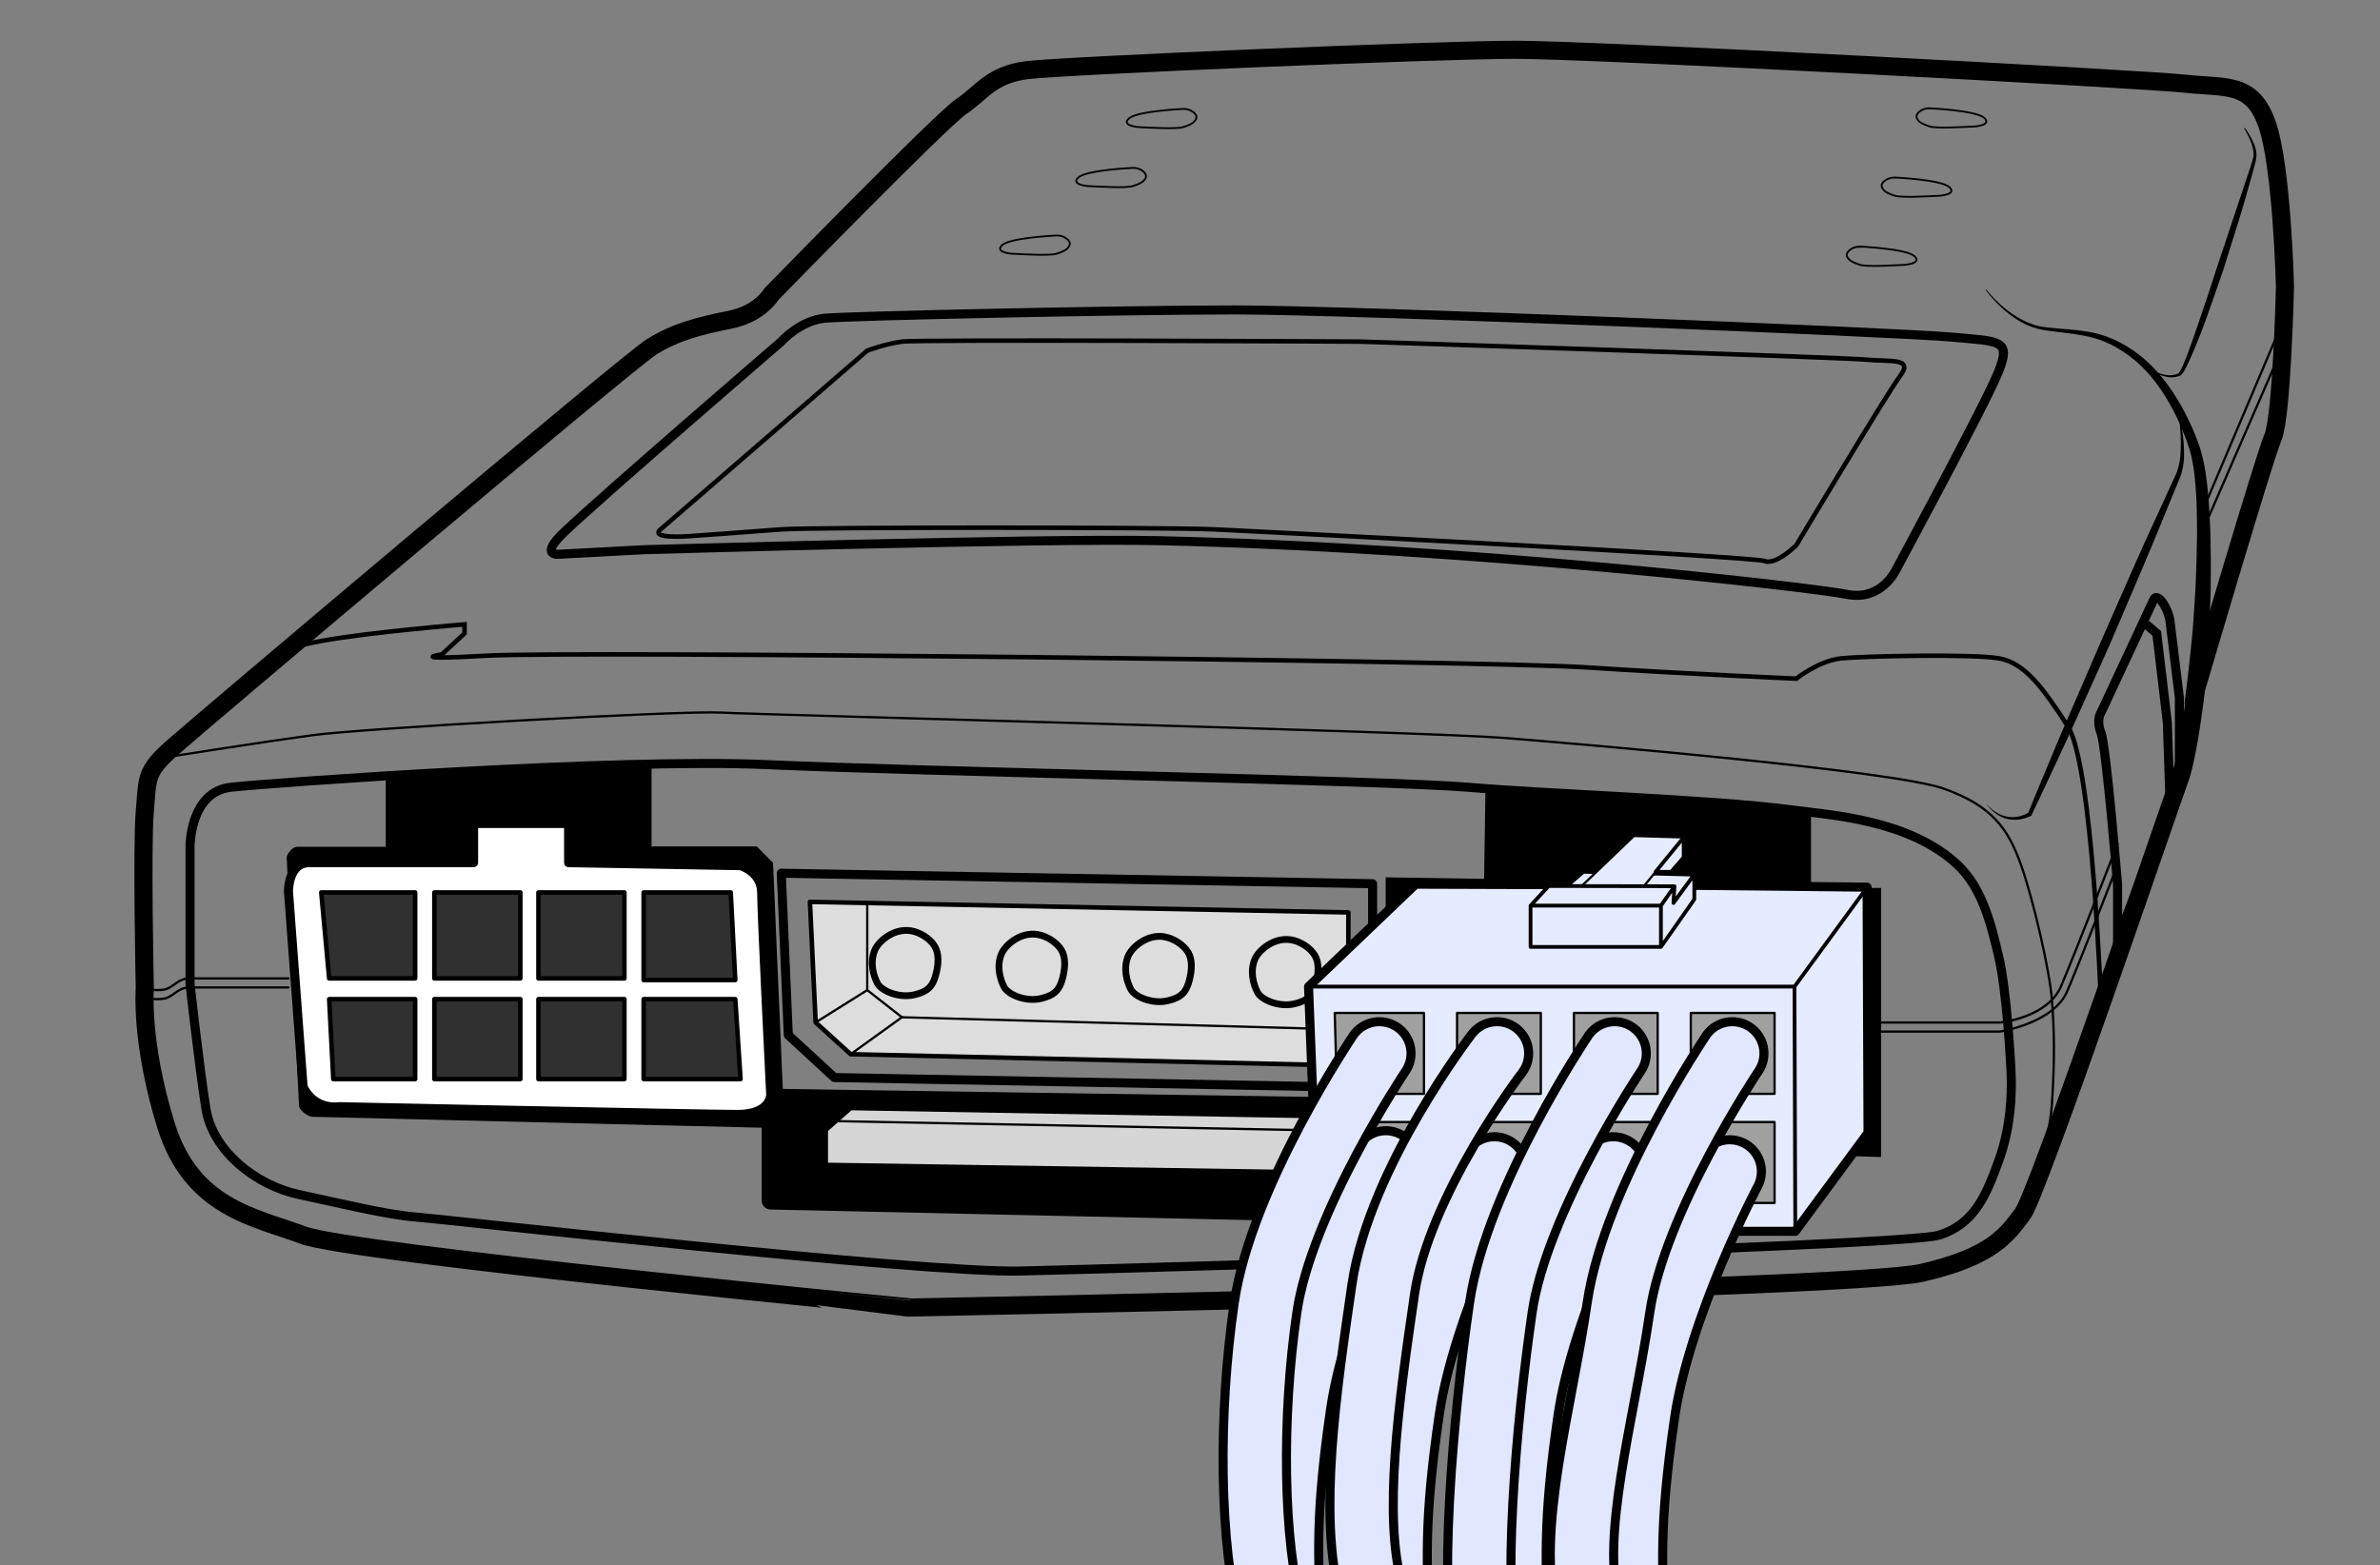 <?xml version="1.0" encoding="utf-8"?>
<!-- Generator: Adobe Illustrator 16.0.0, SVG Export Plug-In . SVG Version: 6.00 Build 0)  -->
<!DOCTYPE svg PUBLIC "-//W3C//DTD SVG 1.1//EN" "http://www.w3.org/Graphics/SVG/1.1/DTD/svg11.dtd">
<svg version="1.1" xmlns="http://www.w3.org/2000/svg" xmlns:xlink="http://www.w3.org/1999/xlink" x="0px" y="0px" width="263px"
	 height="173px" viewBox="43 81 263 173" enable-background="new 43 81 263 173" xml:space="preserve">
<rect x="43" y="81" width="263" height="173" fill="#808080" stroke="none"/>
<g id="レイヤー_1">
	<path stroke="#000000" stroke-width="0.25" stroke-linecap="round" stroke-miterlimit="10" d="M196.25,207l54.5,1.736V179.25H243
		v-8.504l-35.725-2.587l-0.15,10.09l-10.875-0.17V207z"/>
	<path stroke="#000000" stroke-width="0.5" stroke-linecap="round" stroke-miterlimit="10" d="M114.75,174.833v-9.39l-28.876,1.285
		v8.1h-9.998c0,0-0.25-0.051-0.625,0.369c-0.37,0.421-0.32,0.611-0.32,0.611l1.36,27.34c0,0-0.06,0.24,0.55,0.709
		c0.38,0.281,0.67,0.311,0.67,0.311l50.66,1.23l1.17-2.01l-1.16-26.931l-1.66-1.67h-11.34"/>
	<path fill="none" stroke="#000000" stroke-width="2" stroke-miterlimit="10" d="M59,190.25c0,0-0.333-15.917,0-19.583s0-4.333,3-7
		s50.333-42.667,53-44.334s5.334-2.333,8.667-3s4.583-2.833,4.583-2.833s18.75-19.25,21-20.75s3.25-3.5,7.25-4s45.25-2.25,54-2.25
		s69.5,3.25,74,3.75s7.333-0.25,9,4.417s2,18,2,18s-0.333,14.333-1.333,16.667s-8.5,27.826-8.5,27.826s-0.833,7.333-1.833,10
		s-15.667,45.834-17.333,48s-3.16,4.674-11.16,6.507s-111.66,3.826-111.66,3.826S81.84,219.5,76.5,217.5s-12.333-3-15.167-12.167
		S59,190.25,59,190.25z"/>
	<path d="M262.5,113c0,0,0.544,0.764,1.76,1.83c0.61,0.523,1.396,1.128,2.4,1.613c0.494,0.258,1.058,0.445,1.656,0.6
		c0.6,0.12,1.265,0.188,1.949,0.244c1.37,0.126,2.894,0.188,4.48,0.586c1.58,0.395,3.15,1.21,4.56,2.27
		c1.4,1.07,2.66,2.498,3.69,4.028c1.05,1.54,1.91,3.229,2.62,4.979c0.34,0.881,0.68,1.791,0.857,2.74
		c0.21,0.881,0.33,1.851,0.44,2.771c0.21,1.84,0.28,3.649,0.35,5.39c0.04,1.74,0.061,3.43,0.04,5.03c0.011,1.61-0.1,3.13-0.14,4.5
		c-0.04,1.38-0.18,2.67-0.25,3.81c-0.08,1.15-0.18,2.131-0.25,2.93l-0.25,2.561c-0.06,0.551-0.55,0.95-1.1,0.891
		c-0.555-0.051-0.95-0.541-0.9-1.09v-0.051l0.31-2.51c0.091-0.801,0.21-1.78,0.32-2.891c0.101-1.119,0.271-2.359,0.34-3.75
		c0.09-1.399,0.221-2.869,0.271-4.459c0.067-1.58,0.107-3.25,0.13-4.98c-0.01-1.721-0.01-3.51-0.16-5.3
		c-0.08-0.89-0.15-1.75-0.34-2.671c-0.13-0.869-0.42-1.719-0.73-2.569c-0.636-1.7-1.424-3.351-2.385-4.86
		c-0.96-1.52-2.07-2.85-3.39-3.93c-1.32-1.07-2.771-1.891-4.261-2.32c-1.489-0.439-3-0.56-4.39-0.74
		c-0.689-0.08-1.35-0.17-1.99-0.33c-0.62-0.18-1.199-0.409-1.689-0.68c-1.01-0.539-1.771-1.189-2.37-1.74
		c-1.17-1.119-1.68-1.899-1.68-1.899l0.079,0.04V113H262.5z"/>
	<path fill="none" stroke="#000000" stroke-width="0.25" stroke-linecap="round" stroke-miterlimit="10" d="M250.75,194H264
		c0,0,5.25-0.5,6.75-4s6.25-15.75,6.25-15.75"/>
	<path fill="none" stroke="#000000" stroke-width="0.25" stroke-linecap="round" stroke-miterlimit="10" d="M277,176.58
		c0,0-4.083,10.5-5.583,14S264,195,264,195h-13.25 M286.584,137l8.8-20.745l0.085,2.577l-8.89,20.418"/>
	<path fill="none" stroke="#000000" stroke-linecap="round" stroke-miterlimit="10" d="M76,213c-4.667-1-9.5-4.75-10.25-9.5
		S64,189.75,64,189.75V174.5c0,0,0-6,4.5-6.5s42.75-3.25,59.25-2.5s68.75,1.75,77.5,2.5s27.007,1.344,35.695,2.495
		c4.468,0.592,13.054,1.095,18.383,6.086c2.672,2.51,3.672,6.42,4.547,10.17s1.333,11.729,1.375,13.25c0.05,1.75,0,5.5-1.375,9.25
		s-2.625,7-6.625,8.25s-90.783,3.71-101.533,3.96S92.25,215.75,89,215.5S80.667,214,76,213z"/>
	<path fill="none" stroke="#000000" stroke-width="0.25" stroke-linecap="round" stroke-miterlimit="10" d="M59,190.25
		c0,0,1.625,0.375,2.5,0s1.25-1.125,2.5-1.125h10.875"/>
	<path fill="none" stroke="#000000" stroke-width="0.25" stroke-linecap="round" stroke-miterlimit="10" d="M59,191.25
		c0,0,1.625,0.375,2.5,0s1.25-1.125,2.5-1.125h10.875 M62.5,164.5c0,0,9.5-1.5,15-2.25s40.5-2.75,45.25-2.5s77.75,2.1,86.5,2.8
		s43,3.617,48.543,5.601c5.29,1.89,7.09,4.354,8.54,8.435c1.337,3.761,3.16,11.628,3.413,14.896c0.253,3.291,0.336,6.44,0,11.541
		c-0.336,5.09-3.247,12.16-3.247,12.16"/>
	<path fill="#FFFFFF" stroke="#000000" stroke-linecap="round" stroke-linejoin="round" stroke-miterlimit="10" d="M76.5,201.167
		L74.875,179.5c0,0-0.04-3.167,2.292-3.167h18.167V172h10.5v4.333l19,0.333c0,0,2.333,0.667,2.333,3s1,22.333,1,22.333
		s0,2.16-3.667,2.16s-44-0.86-44-0.86s-2.667,0.5-4-2.17v0.03V201.167z"/>
	<path fill="none" stroke="#000000" stroke-linecap="round" stroke-linejoin="round" stroke-miterlimit="10" d="M129.333,177.5
		l0.778,17.887l5.09,4.692l54.63,1.021l4.85-5.271v-17.17l-65.34-1.16L129.333,177.5z"/>
	<path fill="#FFFFFF" stroke="#000000" stroke-linecap="round" stroke-linejoin="round" stroke-miterlimit="10" d="M197.167,179.833
		V205.5l52.166,1.5v-26.333L197.167,179.833z"/>
	<path stroke="#000000" stroke-width="2" stroke-linecap="round" stroke-linejoin="round" stroke-miterlimit="10" d="
		M195.33,203.333v11.81l-67.163-1.476v-9.5l1.166-1.834L195.33,203.333L195.33,203.333z"/>
	
		<path fill="#DDDDDD" stroke="#000000" stroke-width="0.5" stroke-linecap="round" stroke-linejoin="round" stroke-miterlimit="10" d="
		M132.5,180.667l0.633,13.324L137,197.5l51,1.167l4-4.417v-12.417L132.5,180.667z"/>
	
		<path fill="#303030" stroke="#000000" stroke-width="0.5" stroke-linecap="round" stroke-linejoin="round" stroke-miterlimit="10" d="
		M78.5,179.625l0.875,9.5h9.5v-9.5H78.5z M88.875,191.417v8.833h-9.042l-0.458-8.833H88.875z M91,179.625h9.5v9.5H91V179.625z
		 M91,191.417h9.5v8.833H91V191.417z M102.5,179.625h9.5v9.5h-9.5V179.625z M102.5,191.417h9.5v8.833h-9.5V191.417z
		 M114.125,179.625v9.678h10.125l-0.5-9.678H114.125z M114.125,191.417v8.833h10.708l-0.583-8.833H114.125z"/>
	
		<path fill="none" stroke="#000000" stroke-width="0.75" stroke-linecap="round" stroke-linejoin="round" stroke-miterlimit="10" d="
		M143.62,183.855c-1.89-0.287-3.544,1.177-3.95,2.14c-0.556,1.319-0.192,2.75,0.29,3.67c0.435,0.837,2.374,1.668,4.07,1.272
		c1.552-0.36,2.05-1,2.375-2.188c0.324-1.19,0.374-2.36-0.113-3.17c-0.5-0.851-1.634-1.57-2.67-1.729h-0.002V183.855z
		 M157.62,184.266c-1.89-0.289-3.544,1.174-3.95,2.139c-0.556,1.32-0.192,2.75,0.29,3.671c0.435,0.838,2.374,1.67,4.07,1.272
		c1.552-0.359,2.05-1,2.375-2.188c0.324-1.189,0.374-2.36-0.113-3.17c-0.5-0.83-1.634-1.57-2.67-1.721l-0.002-0.01V184.266
		L157.62,184.266z M171.62,184.51c-1.89-0.285-3.544,1.178-3.95,2.143c-0.557,1.32-0.189,2.748,0.29,3.67
		c0.435,0.838,2.374,1.666,4.069,1.271c1.553-0.354,2.051-1,2.375-2.186c0.324-1.188,0.375-2.354-0.112-3.166
		c-0.5-0.83-1.634-1.57-2.67-1.72h-0.002V184.51z M185.62,184.855c-1.89-0.287-3.544,1.177-3.95,2.14
		c-0.556,1.319-0.192,2.75,0.29,3.67c0.435,0.837,2.374,1.668,4.07,1.272c1.552-0.36,2.05-1,2.375-2.188
		c0.319-1.19,0.374-2.36-0.113-3.17c-0.5-0.851-1.634-1.57-2.67-1.729h-0.002V184.855z"/>
	
		<path fill="none" stroke="#000000" stroke-width="0.25" stroke-linecap="round" stroke-linejoin="round" stroke-miterlimit="10" d="
		M133.133,193.99l5.7-3.573v-9.626 M137,197.5l5.667-4.083l-3.834-3"/>
	<path fill="none" stroke="#000000" stroke-width="0.25" stroke-linecap="round" stroke-miterlimit="10" d="M142.667,193.417
		l48.865,1.351"/>
	
		<path fill="#303030" stroke="#000000" stroke-width="0.5" stroke-linecap="round" stroke-linejoin="round" stroke-miterlimit="10" d="
		M200,182.875v6.428l2.333,2.736h5.25L210,189.3v-6.427L200,182.875z M212.625,194.092v6.325l1.875,2.75l5.438,0.257l1.687-2.32
		v-7.012H212.625z M224.25,194.092v6.575l1.92,2.785l5.58,0.298l2.417-2.646v-7.012H224.25L224.25,194.092z M236.5,183.417v6
		l2,2.622h5.667l2.333-2.38v-6.04l-10-0.21V183.417z M236.5,194.092v9.658l10,0.5v-10.158H236.5z M234.167,183.292v8.747h-9.917
		v-8.96l9.917,0.21V183.292z M221.625,183.094v8.945h-9v-9.17l9,0.22V183.094z M200.417,194.092H210v9.075l-9.583-0.229V194.092z"/>
	<path fill="#D6D6D6" stroke="#000000" stroke-width="0.5" stroke-linecap="round" stroke-miterlimit="10" d="M137,203.45
		l-2.75,2.425v3.859l57.282,0.891v-3.645l1.718-2.561L137,203.45z"/>
	<path fill="#FFFFFF" stroke="#000000" stroke-width="0.25" stroke-linecap="round" stroke-miterlimit="10" d="M191.532,209.625
		L193.25,207v-3.576l-1.718,2.557v3.65V209.625z"/>
	<path fill="none" stroke="#000000" stroke-width="0.25" stroke-linecap="round" stroke-miterlimit="10" d="M191.532,205.98
		l-57.282-1.105"/>
	<path fill="none" stroke="#000000" stroke-width="0.5" stroke-miterlimit="10" d="M275.174,192.04c0,0-0.924-26.54-3.674-30.79
		s-4.75-7-7.625-7.5s-14.875-0.25-17.375,0s-5,2.247-5,2.247s-11.75-0.497-23.25-1.247s-112.25-1.827-121.5-1.29
		s-4.917-0.144-4.917-0.144l2.5-2.316v-1c0,0-10.333,0.833-15.833,1.833s-5.142,2.165-5.142,2.165"/>
	<path fill="none" stroke="#000000" stroke-width="0.2" stroke-miterlimit="10" d="M159.762,107.027c0,0-5.066,0.223-6,1.045
		c-0.934,0.822,1.033,0.965,1.033,0.965c1.2,0.061,4.234,0.242,4.967,0c0.732-0.243,1.232-0.445,1.433-0.944
		C161.395,107.596,160.531,106.982,159.762,107.027L159.762,107.027z M168.18,99.555c0,0-5.066,0.221-6,1.043
		c-0.934,0.82,1.033,0.965,1.033,0.965c1.2,0.059,4.234,0.244,4.967,0c0.733-0.242,1.233-0.443,1.434-0.942
		c0.201-0.5-0.663-1.11-1.434-1.07V99.555z M173.766,93.035c0,0-5.064,0.223-6,1.045c-0.934,0.822,1.033,0.965,1.033,0.965
		c1.2,0.061,4.23,0.242,4.96,0c0.73-0.242,1.22-0.443,1.431-0.943c0.199-0.5-0.67-1.109-1.44-1.065h0.01v-0.002L173.766,93.035z
		 M248.536,108.25c0,0,5.063,0.225,6,1.045c0.933,0.822-1.034,0.967-1.034,0.967c-1.2,0.061-4.234,0.25-4.967,0
		c-0.733-0.24-1.233-0.439-1.438-0.939c-0.189-0.5,0.67-1.11,1.44-1.061l-0.01-0.012H248.536L248.536,108.25z M252.392,100.62
		c0,0,5.066,0.224,6,1.045c0.938,0.819-1.029,0.965-1.029,0.965c-1.2,0.058-4.233,0.243-4.971,0
		c-0.729-0.239-1.229-0.444-1.433-0.942c-0.21-0.5,0.66-1.109,1.43-1.065v-0.002H252.392z M256.25,92.971c0,0,5.065,0.221,6,1.043
		c0.933,0.82-1.034,0.965-1.034,0.965c-1.2,0.051-4.229,0.24-4.967,0c-0.74-0.25-1.24-0.449-1.44-0.949
		c-0.199-0.5,0.66-1.11,1.431-1.07l0.01,0.01L256.25,92.971z"/>
	<path fill="none" stroke="#000000" stroke-miterlimit="10" d="M281,147.25l-5.826,12.48c0,0-0.576,0.77,0,2.27
		S277,178.75,277,178.75v6.07l6.833-17.66v-9.036l-1.054-8.601C282.499,148,281.369,146.443,281,147.25L281,147.25z"/>
	<path fill="none" stroke="#000000" stroke-miterlimit="10" d="M280.167,150l1.166,1l1.167,9.833l0.303,8.99 M104.75,142.25
		c0,0-2.25,0.25,0.627-2.48c4.36-4.135,23.956-21.02,23.956-21.02s2.072-2.33,4.822-2.585s32.595-0.915,45.345-0.915
		s73.786,2.5,79.143,3c5.357,0.5,6.607,0.25,5.232,3.75S252.5,144,252.5,144s-1.593,3.46-5.427,2.68
		c-3.834-0.779-42.073-5.18-76.052-5.93c-12.891-0.285-56.891,1-56.891,1l-9.37,0.5H104.75L104.75,142.25z"/>
	<path fill="none" stroke="#000000" stroke-width="0.5" stroke-miterlimit="10" d="M116,139.5l22.833-19.75c0,0,2-0.75,3.833-1
		s50.583,0,50.583,0s53.66,1.75,56.08,2s5.17-0.25,3.67,1.75s-11.5,18.75-11.5,18.75s-2.25,2.25-3.5,1.75s-55.65-3.25-60.83-3.5
		c-5.19-0.25-44.76-0.25-47.84,0s-10.15,0.75-10.15,0.75s-4.46,0.348-3.19-0.75H116L116,139.5z"/>
	<path d="M283.833,126.954c0.228,0.965,0.398,1.95,0.466,2.944c0.07,0.99,0.101,2-0.14,3.01c-0.08,0.52-0.32,0.97-0.49,1.43
		l-0.57,1.37l-1.13,2.75c-1.479,3.67-3.08,7.3-4.62,10.95c-1.529,3.66-3.22,7.25-4.83,10.88c-0.81,1.812-1.649,3.61-2.489,5.399
		c-0.851,1.801-1.67,3.601-2.53,5.391l-0.04,0.08l-0.06,0.02c-0.221,0.08-0.44,0.19-0.671,0.25c-0.229,0.053-0.46,0.133-0.699,0.143
		c-0.471,0.06-0.96,0.01-1.4-0.12c-0.91-0.271-1.65-0.91-2.16-1.66c0.29,0.353,0.63,0.66,1,0.91c0.37,0.239,0.78,0.43,1.21,0.522
		c0.431,0.1,0.87,0.109,1.3,0.02c0.211-0.02,0.421-0.11,0.62-0.17c0.21-0.08,0.4-0.19,0.601-0.271l-0.101,0.099
		c0.73-1.851,1.511-3.66,2.271-5.5c0.76-1.83,1.52-3.66,2.32-5.471l2.359-5.449c0.78-1.82,1.561-3.641,2.37-5.451
		c1.61-3.619,3.17-7.27,4.85-10.859l1.24-2.71l0.62-1.351c0.2-0.459,0.45-0.889,0.55-1.35c0.28-0.92,0.32-1.91,0.311-2.89
		c-0.011-0.99-0.091-1.979-0.221-2.96l0.051,0.043h0.01L283.833,126.954z M291.027,95.1c0,0,0.34,0.395,0.77,1.193
		c0.19,0.41,0.462,0.907,0.54,1.568c0.074,0.699-0.2,1.38-0.384,2.119c-0.42,1.49-0.891,3.23-1.46,5.08l-1.818,5.78
		c-0.663,1.95-1.34,3.9-2.003,5.72c-0.664,1.82-1.35,3.49-2.03,4.9c-0.191,0.359-0.307,0.68-0.656,1.01
		c-0.236,0.141-0.354,0.11-0.53,0.18c-0.178,0.041-0.36,0.041-0.527,0.051c-0.664-0.02-1.189-0.24-1.603-0.43
		c-0.41-0.201-0.69-0.431-0.876-0.58l-0.28-0.23l0.3,0.21c0.19,0.14,0.5,0.31,0.91,0.49c0.41,0.159,0.93,0.33,1.53,0.31l0.43-0.07
		c0.13-0.06,0.37-0.109,0.42-0.17c0.15-0.17,0.33-0.549,0.48-0.879c0.609-1.4,1.16-3.121,1.8-4.94c0.63-1.82,1.27-3.78,1.9-5.729
		l3.579-10.74c0.221-0.74,0.53-1.41,0.511-1.98c-0.021-0.6-0.24-1.109-0.4-1.52c-0.36-0.82-0.64-1.25-0.64-1.25l0.05-0.043
		l-0.021-0.026L291.027,95.1z"/>
</g>
<g id="レイヤー_7" display="none">
	<g display="inline">
		<path fill="#DCFFF3" stroke="#000000" stroke-linecap="round" stroke-linejoin="round" d="M195.33,216.966l-5.773,8.117
			l-67.607-1.788l-0.03-11.42l9.01-8.887l64.39,0.971L195.33,216.966z"/>
		<path fill="none" stroke="#000000" stroke-width="0.5" stroke-linecap="round" stroke-linejoin="round" d="M121.95,212.26
			l67.606,0.68v11.511"/>
		<path fill="#FFFFFF" stroke="#000000" stroke-width="0.327" stroke-linecap="round" stroke-linejoin="round" d="M195.33,203.333
			l-5.773,9.606"/>
		<path fill="#565656" stroke="#000000" stroke-width="0.292" stroke-linecap="round" stroke-linejoin="round" d="M125.528,214.307
			h8.055v8h-8.055V214.307z M138.514,214.307h8.055v8h-8.06L138.514,214.307z M151.5,214.307h8.055v8H151.5V214.307z
			 M164.486,214.307h8.055v8h-8.05L164.486,214.307z M177.475,214.307h8.055v8h-8.061L177.475,214.307z"/>
		<g>
			<path fill="none" stroke="#000000" stroke-width="7" stroke-linecap="round" stroke-linejoin="round" d="M129.556,218.307
				c0,0-6.205,3.353-10.27,9.943c-2.724,4.417-2.942,10.904-2.02,15.417c0.927,4.543,5.793,11.833,5.793,11.833 M142.059,218.307
				c0,0-5.56,3.801-10.27,9.943c-3.91,5.083-4.67,10.374-4.99,14.75c-0.33,4.5,3.96,11.668,3.96,11.668 M155.459,218.307
				c0,0-5.08,4.193-10.27,9.943s-5.52,9.295-6.69,13.75s-2.17,12.668-2.17,12.668 M168.449,219.072c0,0-5.92,3.539-10.27,9.943
				c-3.39,4.983-7.15,12.282-8.33,14.108c-2.82,4.375-6.926,10.208-6.926,10.208 M181.083,219.072c0,0-3.39,6.334-8.563,12.095
				c-7.084,7.886-10.541,11.364-13.911,14.5c-7.34,6.817-12.727,11.167-12.727,11.167"/>
			<path fill="none" stroke="#E9FFFC" stroke-width="5" stroke-linecap="round" stroke-miterlimit="10" d="M129.556,218.307
				c0,0-6.205,3.353-10.27,9.943c-2.724,4.417-2.942,10.904-2.02,15.417c0.927,4.543,5.793,11.833,5.793,11.833 M142.059,218.307
				c0,0-5.56,3.801-10.27,9.943c-3.91,5.083-4.67,10.374-4.99,14.75c-0.33,4.5,3.96,11.668,3.96,11.668 M155.459,218.307
				c0,0-5.08,4.193-10.27,9.943s-5.52,9.295-6.69,13.75s-2.17,12.668-2.17,12.668 M168.449,219.072c0,0-5.92,3.539-10.27,9.943
				c-3.39,4.983-7.15,12.282-8.33,14.108c-2.82,4.375-6.926,10.208-6.926,10.208 M181.083,219.072c0,0-3.39,6.334-8.563,12.095
				c-7.084,7.886-10.541,11.364-13.911,14.5c-7.34,6.817-12.727,11.167-12.727,11.167"/>
		</g>
	</g>
</g>
<g id="レイヤー_2" display="none">
	<g display="inline">
		<g>
			<path fill="#DEF1FC" stroke="#000000" stroke-linecap="round" stroke-linejoin="round" d="M127.89,202.145l-11.916,11.892
				l-59.542-1.097V187.45l17.47-11.32l13.907,0.046l12.88,0.043l26.11,0.114L127.89,202.145z"/>
			<path fill="#DEF1FC" stroke="#000000" stroke-width="0.414" stroke-linecap="round" stroke-linejoin="round" d="M56.432,187.45
				h59.33v25.489 M89.28,177.5h13.22v3.29H89.28V177.5z"/>
			<path fill="#DEF1FC" stroke="#000000" stroke-width="0.414" stroke-linecap="round" stroke-linejoin="round" d="M89.28,177.5
				l3.152-2.738l12.26,0.313l-2.302,3.134L89.28,177.5z"/>
			<path fill="#DEF1FC" stroke="#000000" stroke-width="0.25" stroke-linecap="round" stroke-linejoin="round" d="M91.33,177.216
				l6.852,0.283l5.335-6.54l-5.5-0.16L91.33,177.216z"/>
			<path fill="#DEF1FC" stroke="#000000" stroke-width="0.414" stroke-linecap="round" stroke-linejoin="round" d="M86.598,178.5
				h14.406l1.496-2.145l-13.9-0.022L86.598,178.5z M102.5,176.355l-0.11,1.853l2.302-3.134v2.738l-2.307,3.291l-1.38,1.961V178.5
				L102.5,176.355z M86.598,178.5h14.406v4.563H86.598V178.5z M103.518,170.96v2.207l-1.384,1.595h-1.72L103.518,170.96z
				 M126.808,176.333L115.76,187.45"/>
		</g>
		<path fill="#B6BCBF" stroke="#000000" stroke-width="0.25" stroke-linecap="round" stroke-linejoin="round" d="M59.596,189.938
			h10.22v8.942h-10.22V189.938z M73.856,189.938h10.22v8.942h-10.22V189.938z M88.116,189.938h10.22v8.942h-10.22V189.938z
			 M102.376,189.938h10.22v8.942h-10.22V189.938z M59.596,201.994h10.22v8.943h-10.22V201.994z M73.856,201.994h10.22v8.943h-10.22
			V201.994z M88.116,201.994h10.22v8.943h-10.22V201.994z M102.376,201.994h10.22v8.943h-10.22V201.994z"/>
		<g>
			<path fill="none" stroke="#000000" stroke-width="8" stroke-linecap="round" stroke-linejoin="round" d="M107.487,206.466
				c0,0-3.086,12.075-1.555,28.168c1.531,16.093,2.21,13.566,3.5,22.2c1.29,8.635,1.5,10.416,1.5,10.416 M93.227,206.466
				c0,0-0.057,13.7,0.574,24.367c0.631,10.667,5.17,26.759,7.21,31.001l3.69,7.666 M78.971,206.466c0,0,0.8,12.368,2.63,26.7
				s6.52,27.334,6.52,27.334 M64.711,206.466c0,0,0.24,14.784,2.24,24.284s14.66,35.5,14.66,35.5"/>
			<path fill="none" stroke="#D7F1FF" stroke-width="7" stroke-linecap="round" stroke-linejoin="round" stroke-miterlimit="10" d="
				M107.487,206.466c0,0-3.086,12.075-1.555,28.168c1.531,16.093,2.21,13.566,3.5,22.2c1.29,8.635,1.5,10.416,1.5,10.416
				 M93.227,206.466c0,0-0.057,13.7,0.574,24.367c0.631,10.667,5.17,26.759,7.21,31.001l3.69,7.666 M78.971,206.466
				c0,0,0.8,12.368,2.63,26.7s6.52,27.334,6.52,27.334 M64.711,206.466c0,0,0.24,14.784,2.24,24.284s14.66,35.5,14.66,35.5"/>
		</g>
		<path fill="none" stroke="#000000" stroke-width="8" stroke-linecap="round" stroke-linejoin="round" stroke-miterlimit="10" d="
			M107.487,194.408c0,0,0.747,24.874,0,39.074c-0.842,16.018,1.06,41.518,1.06,41.518 M93.227,194.408c0,0-0.7,25.057,1.322,39.074
			C96.571,247.499,101,276.25,101,276.25 M78.963,194.408c0,0-2.21,11.361,1.295,27.06c3.505,15.698,11.9,48.032,11.9,48.032
			 M64.704,194.408c0,0-2.924,25.263,3.843,41.795C75.314,252.734,83.54,275,83.54,275"/>
		<path fill="none" stroke="#E3F5FF" stroke-width="7" stroke-linecap="round" stroke-linejoin="round" stroke-miterlimit="10" d="
			M107.487,194.408c0,0,0.747,24.874,0,39.074c-0.842,16.018,1.06,41.518,1.06,41.518 M93.227,194.408c0,0-0.7,25.057,1.322,39.074
			C96.571,247.499,101,276.25,101,276.25 M78.963,194.408c0,0-2.21,11.361,1.295,27.06c3.505,15.698,11.9,48.032,11.9,48.032
			 M64.704,194.408c0,0-2.924,25.263,3.843,41.795C75.314,252.734,83.54,275,83.54,275"/>
	</g>
</g>
<g id="レイヤー_3" display="none">
	<path display="inline" fill="#FAFFE3" stroke="#000000" stroke-width="0.968" stroke-linecap="round" stroke-linejoin="round" d="
		M192.307,198.667l-9.456,10.964l-61.54-0.89v-21.29l11.52-9.93l59.16,1.539L192.307,198.667z"/>
	<path display="inline" fill="#FFFFFF" stroke="#000000" stroke-width="0.401" stroke-linecap="round" stroke-linejoin="round" d="
		M121.307,187.45l61.543,0.997v20.289 M191.981,179.047l-9.12,9.4"/>
	<path display="inline" fill="#FFFFFF" stroke="#000000" stroke-width="0.789" stroke-linecap="round" stroke-linejoin="round" d="
		M117.265,194.092l4.042-4.789"/>
	<g id="レイヤー_4" display="inline">
		<path fill="#FAFFE3" stroke="#000000" stroke-width="0.789" stroke-linejoin="round" d="M121.307,194.092h-4.042v8.24h4.042"/>
		<path fill="#FEFFE9" stroke="#000000" stroke-width="0.75" stroke-linecap="round" stroke-linejoin="round" d="M182.85,194.092
			h4.564v8.24h-4.563"/>
	</g>
	<g display="inline">
		<path fill="#FAFFE3" stroke="#000000" stroke-width="0.5" stroke-linejoin="round" stroke-miterlimit="10" d="M117.265,194.092
			h4.042v-6.642l10.312,0.167c0,0,0.3-1.83,1.62-2.975c1.32-1.144,3.9-1.06,4.87,0.08c0.66,0.769,1.29,3.021,1.29,3.021l43.44,0.704
			v5.645h4.561v8.24h-4.57v7.3l-61.54-0.894l0.122-6.405h-4.165v-8.239L117.265,194.092z"/>
		<path fill="#FAFFE3" stroke="#000000" stroke-width="0.5" stroke-linejoin="round" stroke-miterlimit="10" d="M182.85,194.092
			l5.801-6.642l4.6,0.005l-5.836,6.637H182.85z M132.5,185.496L142.685,177c0,0,1.04-1.2,1.81-1.667
			c1.375-0.833,2.953-0.351,4.063,0.479c1.313,0.98,1.313,2.25,1.313,2.25l-10.46,9.681c0,0-0.51-2.616-1.67-3.313
			c-1.16-0.697-2.47-0.556-3.39-0.348S132.501,185.496,132.5,185.496L132.5,185.496z"/>
	</g>
	<path display="inline" fill="#A3B6C1" stroke="#000000" stroke-width="0.5" stroke-linecap="round" stroke-linejoin="round" d="
		M135,203.45h-10.193l0.026-10.763L135,192.818V203.45z M150,203.45h-10.193v-10.325l10.193,0.29V203.45z M154.807,193.416H165
		v10.034h-10.193V193.416z M168.807,193.416H179v10.034h-10.193V193.416z"/>
	<g display="inline">
		<path fill="none" stroke="#000000" stroke-width="9" stroke-linecap="round" stroke-linejoin="round" d="M173.902,198.434
			c0,0-5.562,13.44-18.438,36.2C139.727,257.709,135,275,135,275 M159.903,198.434c0,0-4.36,2.433-17.236,25.19
			c-10.27,23.94-13.72,47.21-13.72,47.21"/>
		<path fill="none" stroke="#FBFFE9" stroke-width="7" stroke-linecap="round" stroke-linejoin="round" d="M173.902,198.434
			c0,0-5.562,13.44-18.438,36.2C139.727,257.709,135,275,135,275 M159.903,198.434c0,0-4.36,2.433-17.236,25.19
			c-10.27,23.94-13.72,47.21-13.72,47.21"/>
		<path fill="none" stroke="#000000" stroke-width="9" stroke-linecap="round" stroke-linejoin="round" d="M144.903,198.434
			c0,0-1.028-1.418-13.905,21.34c-10.27,23.94-6.192,56.479-6.192,56.479"/>
		<path fill="none" stroke="#FBFFE9" stroke-width="7" stroke-linecap="round" stroke-linejoin="round" d="M144.903,198.434
			c0,0-1.028-1.418-13.905,21.34c-10.27,23.94-6.192,56.479-6.192,56.479"/>
		<path fill="none" stroke="#000000" stroke-width="9" stroke-linecap="round" stroke-linejoin="round" d="M129.903,198.434
			c0,0-7.957,7.318-10.617,13.825c-4.854,10.04,0,67.239,0,67.239"/>
		<path fill="none" stroke="#FBFFE9" stroke-width="7" stroke-linecap="round" stroke-linejoin="round" d="M129.903,198.434
			c0,0-7.957,7.318-10.617,13.825c-4.854,10.04,0,67.239,0,67.239"/>
	</g>
	
		<polygon display="inline" fill="#FAFFE3" stroke="#000000" stroke-width="0.5" stroke-linecap="round" stroke-linejoin="round" points="
		187.414,202.332 187.414,194.092 193.25,187.455 193.25,194.894 	"/>
	<g id="レイヤー_5" display="inline">
		<polygon fill="#FAFFE3" stroke="#000000" stroke-width="0.5" stroke-linejoin="round" points="117.434,193.892 121.307,194.092 
			121.307,189.303 		"/>
	</g>
</g>
<g id="レイヤー_6">
	<g>
		<path fill="#E6ECFF" stroke="#000000" stroke-linecap="round" stroke-linejoin="round" d="M249.425,206.18l-8.036,10.893h-52.739
			l-1.051-27.041l11.841-11.319l13.899,0.045l12.88,0.042l23.101,0.24L249.425,206.18z"/>
		<path fill="none" stroke="#000000" stroke-width="0.414" stroke-linecap="round" stroke-linejoin="round" d="M187.6,190.029
			h53.698l0.09,27.043 M214.815,180.08h13.22v3.292h-13.22V180.08z"/>
		<path fill="#E6ECFF" stroke="#000000" stroke-width="0.414" stroke-linecap="round" stroke-linejoin="round" d="M214.815,180.08
			l3.152-2.737l12.26,0.312l-2.3,3.135L214.815,180.08z"/>
		<path fill="#E6ECFF" stroke="#000000" stroke-width="0.25" stroke-linecap="round" stroke-linejoin="round" d="M216.864,179.797
			l6.854,0.283l5.336-6.54l-5.5-0.157L216.864,179.797z"/>
		<path fill="#E6ECFF" stroke="#000000" stroke-width="0.414" stroke-linecap="round" stroke-linejoin="round" d="M212.134,181.08
			h14.406l1.496-2.143l-13.9-0.023L212.134,181.08z M228.036,178.938l-0.11,1.852l2.302-3.141v2.74l-2.307,3.291l-1.38,1.959v-4.57
			L228.036,178.938z M212.134,181.08h14.406v4.564h-14.406V181.08z M229.054,173.54v2.208l-1.383,1.595h-1.72L229.054,173.54z
			 M249.334,179.046l-8.036,10.985"/>
		<path fill="#A0A0A0" stroke="#000000" stroke-width="0.25" stroke-linecap="round" stroke-linejoin="round" d="M200.353,201.88
			h-9.609l-0.25-8.942h9.859V201.88z M204.01,192.938h9.257v8.942h-9.257V192.938z M216.927,192.938h9.255v8.942h-9.255V192.938z
			 M229.84,192.938h9.256v8.942h-9.257L229.84,192.938z M200.353,213.938l-9.088,0.099l-0.17-9.042h9.258V213.938z M204.01,204.994
			h9.257v8.943h-9.257V204.994z M216.927,204.994h9.255v8.943h-9.255V204.994z M229.84,204.994h9.256v8.943h-9.257L229.84,204.994z"
			/>
		<g>
			<path fill="none" stroke="#000000" stroke-width="8" stroke-linecap="round" stroke-linejoin="round" d="M196.136,209.455
				c0,0-7.81,14.748-9.562,26.748s-1.44,17.131-1.046,24.795c0.444,8.623,14.472,39.549,14.472,39.549"/>
			<path fill="none" stroke="#000000" stroke-width="8" stroke-linecap="round" stroke-linejoin="round" d="M208.136,210.12
				c0,0-7.81,14.748-9.562,26.748s-1.44,17.13-1.046,24.794c0.444,8.625,11.109,38.885,11.109,38.885 M221.273,210.12
				c0,0-7.811,14.75-9.563,26.75s-1.439,17.13-1.04,24.794c0.45,8.623,5.15,38.883,5.15,38.883 M234.141,210.456
				c0,0-7.81,14.747-9.56,26.747s-1.44,17.129-1.04,24.795c0.45,8.623-1,37.883-1,37.883"/>
			<path fill="none" stroke="#E1E7FF" stroke-width="6" stroke-linecap="round" stroke-linejoin="round" d="M196.136,209.455
				c0,0-7.81,14.748-9.562,26.748s-1.44,17.131-1.046,24.795c0.444,8.623,14.472,39.549,14.472,39.549"/>
			<path fill="none" stroke="#E1E7FF" stroke-width="6" stroke-linecap="round" stroke-linejoin="round" d="M208.136,210.12
				c0,0-7.81,14.748-9.562,26.748s-1.44,17.13-1.046,24.794c0.444,8.625,11.109,38.885,11.109,38.885 M221.273,210.12
				c0,0-7.811,14.75-9.563,26.75s-1.439,17.13-1.04,24.794c0.45,8.623,5.15,38.883,5.15,38.883 M234.141,210.456
				c0,0-7.81,14.747-9.56,26.747s-1.44,17.129-1.04,24.795c0.45,8.623-1,37.883-1,37.883"/>
			<path fill="none" stroke="#000000" stroke-width="8" stroke-linecap="round" stroke-linejoin="round" d="M195.424,197.408
				c0,0-10.82,16.085-12.573,28.085s-1.609,26.006,0.66,34.341c2.271,8.334,8.07,28,8.07,28"/>
			<path fill="none" stroke="#E1E7FF" stroke-width="6" stroke-linecap="round" stroke-linejoin="round" d="M195.424,197.408
				c0,0-10.82,16.085-12.573,28.085s-1.609,26.006,0.66,34.341c2.271,8.334,8.07,28,8.07,28"/>
			<path fill="none" stroke="#000000" stroke-width="8" stroke-linecap="round" stroke-linejoin="round" d="M208.424,197.408
				c0,0-10.82,14.085-12.573,26.085s-3.609,25.006-1.34,33.341c2.271,8.334,9.07,31,9.07,31"/>
			<path fill="none" stroke="#E1E7FF" stroke-width="6" stroke-linecap="round" stroke-linejoin="round" d="M208.424,197.408
				c0,0-10.82,14.085-12.573,26.085s-3.609,25.006-1.34,33.341c2.271,8.334,9.07,31,9.07,31"/>
			<path fill="none" stroke="#000000" stroke-width="8" stroke-linecap="round" stroke-linejoin="round" d="M221.424,197.408
				c0,0-10.82,16.085-12.573,28.085s-3.609,32.007-1.34,40.341c2.271,8.334,5.07,22,5.07,22"/>
			<path fill="none" stroke="#E1E7FF" stroke-width="6" stroke-linecap="round" stroke-linejoin="round" d="M221.424,197.408
				c0,0-10.82,16.085-12.573,28.085s-3.609,32.007-1.34,40.341c2.271,8.334,5.07,22,5.07,22"/>
			<path fill="none" stroke="#000000" stroke-width="8" stroke-linecap="round" stroke-linejoin="round" d="M234.424,197.408
				c0,0-10.82,16.085-12.573,28.085s-5.609,25.006-3.34,33.341c1.4,5.158,2.271,6.984,2.07,29"/>
			<path fill="none" stroke="#E1E7FF" stroke-width="6" stroke-linecap="round" stroke-linejoin="round" d="M234.424,197.408
				c0,0-10.82,16.085-12.573,28.085s-5.609,25.006-3.34,33.341c1.4,5.158,2.271,6.984,2.07,29"/>
		</g>
	</g>
</g>
</svg>
